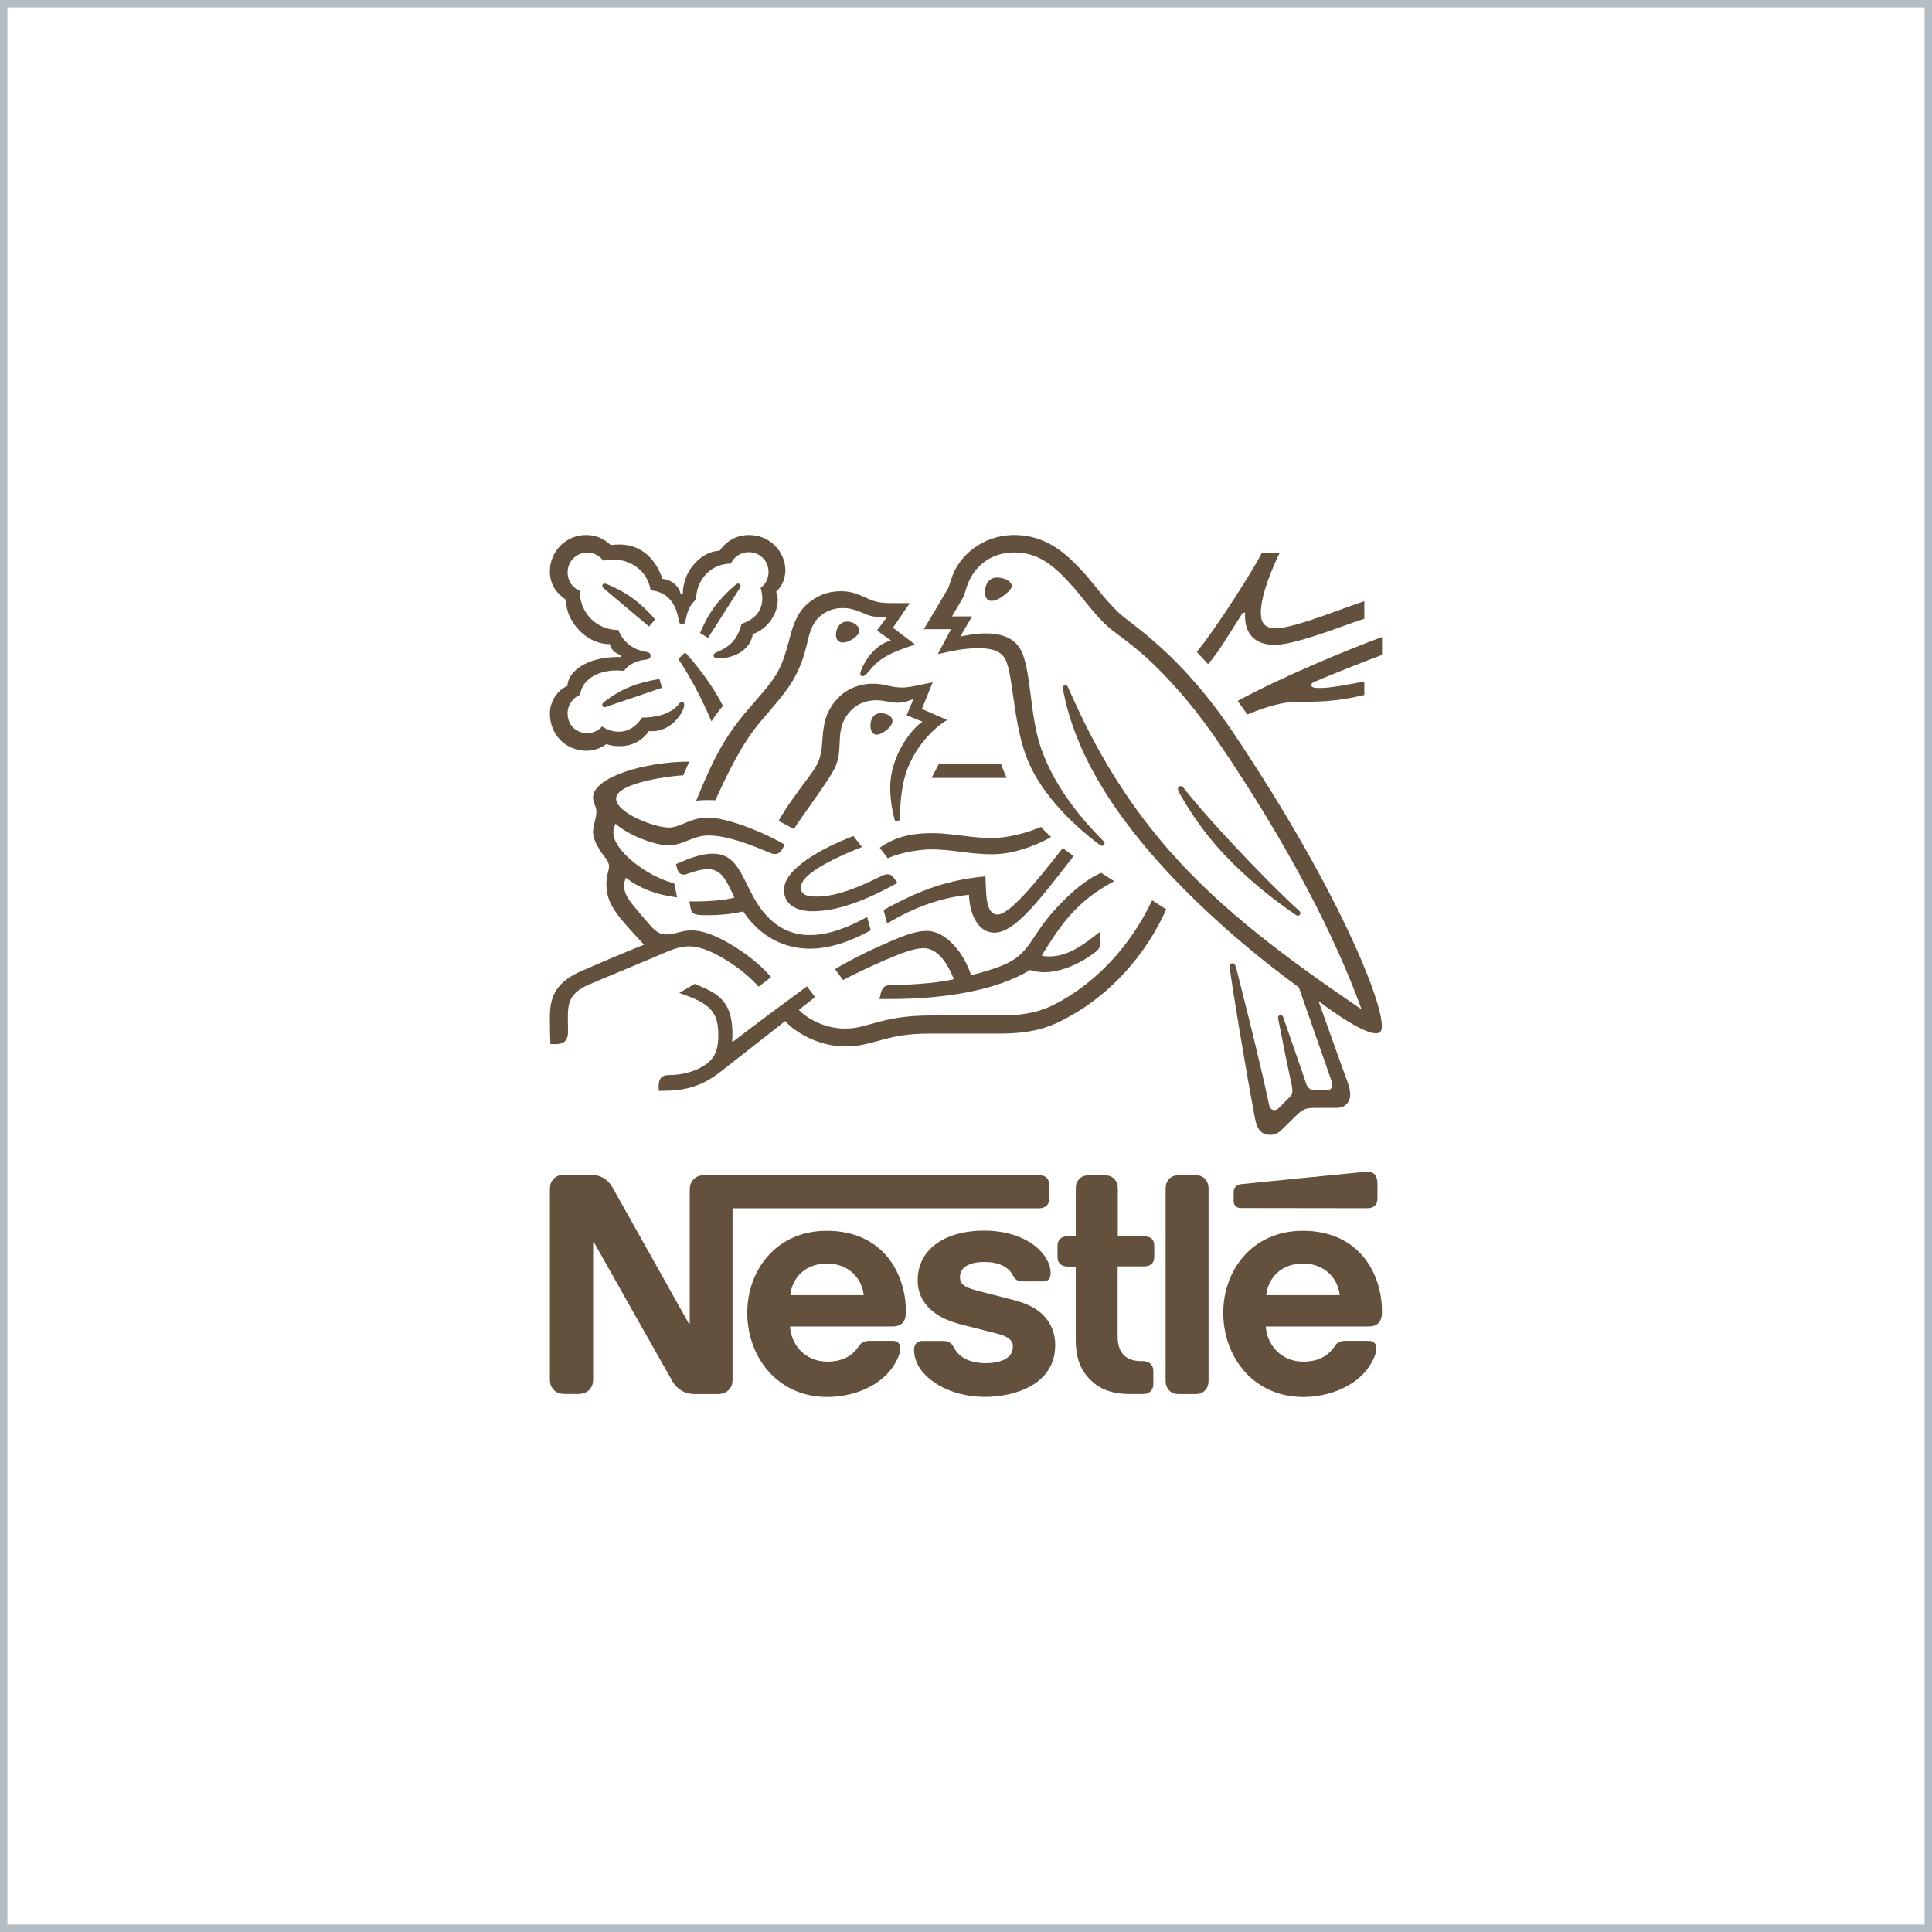 <?xml version="1.0" encoding="UTF-8"?> <svg xmlns="http://www.w3.org/2000/svg" width="260" height="260" viewBox="0 0 260 260" fill="none"><rect x="0.5" y="0.5" width="259" height="259" stroke="#B4BDC4"></rect><g clip-path="url(#clip0_6166_1021)"><path d="M142.42 121.927C138.473 126.045 138.832 128.423 134.653 130.023C133.611 130.418 132.327 130.847 130.683 131.23C129.722 128.237 127.291 125.279 124.722 125.279C122.939 125.279 120.891 126.207 118.518 127.263C115.74 128.492 113.193 129.896 112.371 130.429L113.459 131.891C114.293 131.439 116.677 130.244 119.073 129.223C121.145 128.33 123.02 127.599 124.282 127.599C126.319 127.599 127.639 129.919 128.368 131.775C125.706 132.413 121.319 132.564 119.999 132.564C119.386 132.564 119.166 132.668 118.957 132.842C118.761 133.016 118.599 133.329 118.506 133.77L118.344 134.443H119.768C127.153 134.443 134.132 133.271 138.612 130.545C139.249 130.719 139.793 130.835 140.51 130.835C143.08 130.835 145.731 129.432 147.386 128.144C147.976 127.692 148.115 127.274 148.115 126.822C148.115 126.601 148.092 126.404 148.069 126.207L147.988 125.43C145.615 127.309 143.647 128.713 141.193 128.713C140.765 128.713 140.441 128.678 140.186 128.597C142.571 124.757 144.712 121.347 149.944 118.586C149.388 118.249 148.601 117.739 148.184 117.461C146.147 118.342 144.133 120.117 142.42 121.927Z" fill="#63513D"></path><path d="M134.259 123.074C132.581 123.074 132.732 120.198 132.616 117.936C126.701 118.492 122.985 120.256 118.911 122.46L119.386 124.281C123.078 122.065 126.631 120.801 130.405 120.418C130.451 122.587 131.377 125.51 133.843 125.51C136.493 125.51 139.7 121.346 143.485 116.486L144.48 115.198C143.971 114.804 143.392 114.444 143.033 114.108C139.156 119.096 135.81 123.074 134.259 123.074Z" fill="#63513D"></path><path d="M123.911 92.149C122.939 92.346 122.233 92.52 121.376 92.52C120.821 92.52 120.196 92.439 119.443 92.265C118.864 92.126 118.263 92.01 117.394 92.01C115.832 92.01 114.153 92.601 113.007 93.715C110.912 95.71 110.797 97.868 110.658 99.793C110.484 102.345 110.01 102.983 108.632 104.839C107.509 106.359 105.958 108.366 104.778 110.477C105.16 110.651 106.398 111.324 106.826 111.567C108.192 109.514 110.079 106.974 111.329 105.06C112.452 103.32 112.915 102.566 112.984 100.234C113.007 99.84 113.007 99.457 113.042 99.086C113.146 97.879 113.459 96.65 114.605 95.525C115.45 94.666 116.677 94.237 117.904 94.237C119.084 94.237 119.779 94.573 120.809 94.573C121.538 94.573 122.071 94.399 122.545 94.214L122.927 94.075L122.013 96.255L124.143 97.125C122.777 97.972 119.802 101.638 119.802 105.976C119.802 107.542 120.045 108.981 120.381 110.268C120.416 110.407 120.497 110.547 120.716 110.547C120.913 110.547 121.052 110.431 121.075 110.21L121.098 109.758C121.156 108.435 121.26 106.336 121.793 104.457C122.684 101.29 125.069 98.32 127.465 96.893L124.062 95.409L125.52 91.824L123.911 92.149Z" fill="#63513D"></path><path d="M134.178 77.718C132.894 77.718 132.546 78.96 132.546 79.656C132.546 80.212 132.743 80.862 133.438 80.862C134.005 80.862 134.722 80.444 135.267 79.992C135.799 79.563 136.158 79.203 136.158 78.844C136.158 78.507 135.845 78.194 135.371 77.974C135.035 77.823 134.618 77.718 134.178 77.718Z" fill="#63513D"></path><path d="M126.319 102.856L125.37 104.689H135.463L134.711 102.856H126.319Z" fill="#63513D"></path><path d="M114.652 86.071C115.184 85.746 115.636 85.294 115.636 84.818C115.636 84.598 115.543 84.389 115.323 84.18C114.953 83.82 114.432 83.646 114.004 83.646C113.008 83.646 112.499 84.574 112.499 85.433C112.499 86.082 112.823 86.465 113.425 86.465C113.795 86.477 114.235 86.314 114.652 86.071Z" fill="#63513D"></path><path d="M173.348 122.402L174.309 123.075C174.448 123.167 174.552 123.237 174.668 123.237C174.865 123.237 175.004 123.04 175.004 122.877C175.004 122.785 174.957 122.68 174.841 122.576C171.959 119.943 168.857 116.741 165.952 113.644C163.683 111.208 161.345 108.644 159.296 106.046C159.157 105.872 159.042 105.791 158.88 105.791C158.648 105.791 158.521 105.953 158.521 106.127C158.521 106.405 158.717 106.742 159.215 107.577C160.708 110.129 162.572 112.704 164.864 115.117C167.341 117.739 170.246 120.198 173.348 122.402Z" fill="#63513D"></path><path d="M160.929 158.165H158.579C157.966 158.165 157.549 158.385 157.26 158.745C157.017 159.035 156.866 159.418 156.866 159.928V185.843C156.866 186.353 157.028 186.736 157.26 187.026C157.561 187.385 157.966 187.606 158.579 187.606H160.929C161.543 187.606 161.959 187.385 162.249 187.026C162.492 186.736 162.642 186.353 162.642 185.843V159.928C162.642 159.418 162.48 159.035 162.249 158.745C161.959 158.385 161.543 158.165 160.929 158.165Z" fill="#63513D"></path><path d="M120.104 97.021C120.104 96.766 119.988 96.511 119.687 96.314C119.351 96.07 118.935 95.977 118.564 95.977C117.731 95.977 117.395 96.476 117.233 96.986C117.152 97.23 117.14 97.462 117.14 97.659C117.14 98.367 117.453 98.866 117.974 98.866C118.68 98.866 120.104 97.868 120.104 97.021Z" fill="#63513D"></path><path d="M92.786 121.334L92.925 122.181C92.983 122.541 93.122 122.831 93.411 122.97C93.77 123.144 94.279 123.167 95.171 123.167C97.416 123.167 99.06 122.889 100.009 122.657C102.44 126.276 105.773 127.668 108.991 127.668C111.734 127.668 114.524 126.659 117.186 125.197L116.689 123.399C114.084 124.872 111.376 125.835 108.991 125.835C106.329 125.835 103.956 124.687 101.977 121.694C101.143 120.43 100.495 118.852 99.697 117.437C98.747 115.778 97.717 114.885 95.923 114.885C94.279 114.885 92.682 115.558 90.981 116.288L91.061 116.66C91.2 117.274 91.444 117.704 92.011 117.704C92.265 117.704 92.52 117.588 92.659 117.541C93.608 117.24 94.291 116.984 95.263 116.984C96.745 116.984 97.451 117.854 98.458 119.989L98.84 120.778C97.81 121.126 95.402 121.311 93.608 121.311H92.786V121.334Z" fill="#63513D"></path><path d="M175.329 165.635C168.476 165.635 164.622 171.006 164.622 176.655C164.622 182.698 168.754 188 175.363 188C178.662 188 181.903 186.747 183.767 184.554C184.577 183.603 185.225 182.269 185.225 181.469C185.225 181.19 185.167 180.958 185.005 180.773C184.843 180.576 184.612 180.448 184.195 180.448H181.012C180.375 180.448 179.947 180.68 179.623 181.167C178.697 182.536 177.354 183.244 175.375 183.244C172.412 183.244 170.49 180.982 170.351 178.511H184.137C184.751 178.511 185.191 178.372 185.48 178.082C185.816 177.768 185.978 177.304 185.978 176.458C185.978 173.859 185.167 171.168 183.466 169.115C181.741 167.038 179.056 165.635 175.329 165.635ZM170.409 174.3C170.664 171.864 172.528 170.043 175.352 170.043C178.118 170.043 180.028 171.864 180.294 174.3H170.409Z" fill="#63513D"></path><path d="M167.248 82.451H167.572C167.572 82.59 167.549 82.753 167.549 82.88C167.549 85.119 168.695 86.778 171.519 86.778C173.256 86.778 175.987 85.908 178.546 85.038C180.675 84.307 182.632 83.553 183.604 83.275V80.908C182.493 81.245 180.247 82.115 177.92 82.927C175.467 83.774 173.059 84.551 171.658 84.551C170.119 84.551 169.679 83.704 169.679 82.486C169.679 79.992 171.242 76.408 172.226 74.366H169.841C168.603 76.779 163.695 84.528 161.056 87.729L162.572 89.376C163.984 87.799 165.547 85.108 167.248 82.451Z" fill="#63513D"></path><path d="M150.511 82.417C148.52 80.491 146.992 78.322 146.032 77.266C143.879 74.912 141.101 72 136.517 72C132.095 72 129.167 74.888 128.218 77.382C127.94 78.102 127.72 78.96 127.523 79.285C127.095 79.992 125.139 83.345 124.328 84.667H127.986L126.204 88.031C128.276 87.567 129.757 87.231 131.736 87.231C133.496 87.231 134.758 87.648 135.313 88.762C136.343 90.815 136.343 97.056 138.08 101.742C139.7 106.162 143.647 110.477 148.092 113.772L148.289 113.83C148.509 113.83 148.648 113.667 148.648 113.505C148.648 113.389 148.613 113.308 148.509 113.203C144.793 109.48 141.772 105.362 140.151 100.849C138.554 96.453 138.809 90.282 137.408 87.532C136.482 85.711 134.503 85.236 132.686 85.236C131.227 85.236 129.861 85.537 129.225 85.665L130.822 82.95H128.113C128.681 81.941 129.283 81.013 129.572 80.456C129.827 79.981 129.931 79.389 130.243 78.577C131.273 75.979 133.542 74.343 136.505 74.343C140.221 74.343 142.385 76.733 144.55 79.134C145.534 80.236 147.166 82.556 149.03 84.273C150.314 85.456 152.757 86.778 156.53 90.688C158.706 92.938 161.23 95.873 163.903 99.794C173.441 113.795 179.703 126.114 183.199 135.742L183.141 135.777C173.129 128.968 164.459 122.53 157.468 114.595C152.514 108.958 148.208 102.427 144.446 94.086C144.191 93.541 143.971 93.019 143.728 92.486C143.636 92.265 143.531 92.207 143.369 92.207C143.173 92.207 143.034 92.346 143.034 92.544C143.034 92.764 143.138 93.24 143.346 94.179C145.349 102.81 150.87 110.547 156.785 116.985C162.665 123.376 169.332 128.886 174.796 132.877L179.067 145.115C179.159 145.416 179.275 145.73 179.275 146.031C179.275 146.252 179.217 146.426 179.078 146.542C178.963 146.658 178.801 146.716 178.442 146.716H177.157C176.601 146.716 176.381 146.634 176.196 146.472C175.999 146.31 175.86 146.078 175.768 145.799C175.397 144.651 173.14 138.213 172.7 136.914C172.619 136.67 172.481 136.6 172.33 136.6C172.133 136.6 171.994 136.763 171.994 136.937C171.994 137.099 172.052 137.273 172.156 137.83C172.724 140.753 173.395 144.048 173.673 145.289C173.8 145.869 173.927 146.402 173.927 146.797C173.927 147.156 173.846 147.354 173.557 147.644L172.226 148.989C171.913 149.314 171.74 149.384 171.474 149.384C171.149 149.384 170.895 149.175 170.779 148.618C169.274 141.588 167.006 132.877 166.415 130.464C166.276 129.93 166.172 129.629 165.86 129.629C165.582 129.629 165.478 129.826 165.478 130.07C165.478 130.244 165.512 130.464 165.536 130.626C165.894 133.12 167.33 142.215 168.892 150.509C169.17 151.936 169.703 152.724 170.93 152.724C171.485 152.724 172.018 152.504 172.504 152.028C173.314 151.216 173.545 150.996 174.518 150.045C175.212 149.372 175.687 149.094 176.867 149.094H179.796C180.49 149.094 180.861 148.92 181.197 148.595C181.521 148.293 181.706 147.887 181.706 147.296C181.706 146.681 181.544 146.182 181.335 145.579C180.583 143.56 178.175 136.74 177.469 134.814L177.527 134.779C179.993 136.658 183.593 139.06 185.178 139.06C185.665 139.06 185.965 138.839 185.965 138.074C185.965 134.431 179.923 119.444 166.114 98.819C158.799 87.857 152.34 84.157 150.511 82.417Z" fill="#63513D"></path><path d="M167.862 96.151C170.351 95.119 172.585 94.446 174.599 94.446C177.423 94.446 179.738 94.446 183.604 93.53V91.72C181.428 92.115 179.125 92.59 177.62 92.59C176.728 92.59 176.474 92.474 176.474 92.172C176.474 91.999 176.59 91.871 176.925 91.743C179.298 90.734 183.546 89.029 185.988 88.136V85.723C181.069 87.544 172.434 91.129 166.554 94.33C166.716 94.527 167.746 95.977 167.862 96.151Z" fill="#63513D"></path><path d="M100.367 95.838C97.589 99.144 96.119 101.812 93.689 107.751C94.082 107.704 94.661 107.67 95.286 107.67C95.61 107.67 95.865 107.67 96.27 107.693L96.559 107.055C97.925 104.12 99.766 100.164 102.335 97.125L103.226 96.081C105.877 92.972 107.509 91.128 108.539 86.894C108.898 85.386 109.188 84.04 110.195 83.078C111.109 82.207 112.255 81.825 113.413 81.825C114.396 81.825 115.137 82.068 116.202 82.521C117.163 82.938 117.522 83.019 118.552 83.019C118.911 83.019 119.165 82.996 119.397 82.985L118.019 84.852L119.895 86.175C117.545 86.871 116.295 89.144 115.89 90.188C115.809 90.409 115.774 90.548 115.774 90.687C115.774 90.85 115.855 91 116.086 91C116.341 91 116.538 90.803 116.873 90.409C118.019 89.017 118.934 88.077 123.159 86.743L120.172 84.481L122.429 81.163H120.311C118.969 81.163 118.077 81.14 116.908 80.607C115.322 79.876 114.524 79.563 113.112 79.563C111.398 79.563 109.836 80.177 108.551 81.361C107.069 82.73 106.618 84.551 106.086 86.546C105.669 88.089 105.171 89.794 104.071 91.36C103.157 92.682 102.486 93.344 100.367 95.838Z" fill="#63513D"></path><path d="M83.26 88.414C78.422 88.414 76.361 90.746 76.361 92.312C74.926 92.903 74 94.504 74 95.989C74 98.935 76.153 101.035 79 101.035C79.95 101.035 80.922 100.652 81.593 100.142C82.091 100.316 82.716 100.42 83.364 100.42C84.73 100.42 86.246 99.944 87.323 98.378C87.485 98.402 87.624 98.402 87.774 98.402C89.51 98.402 91.015 97.253 91.802 95.745C91.999 95.374 92.08 95.072 92.08 94.864C92.08 94.643 91.988 94.469 91.768 94.469C91.49 94.469 91.444 94.724 90.957 95.177C89.846 96.186 88.156 96.569 86.42 96.569C85.575 97.81 84.522 98.471 83.318 98.471C82.427 98.471 81.744 98.228 81.026 97.764C80.447 98.402 79.741 98.657 79.047 98.657C77.484 98.657 76.385 97.566 76.385 95.977C76.385 94.864 77.091 93.878 78.086 93.506C78.26 91.546 80.355 90.224 82.959 90.224C83.295 90.224 83.63 90.247 83.989 90.282C84.383 89.655 85.332 88.982 86.675 88.797C86.953 88.762 87.161 88.739 87.323 88.658C87.485 88.576 87.554 88.414 87.554 88.24C87.554 88.078 87.496 87.938 87.346 87.846C87.207 87.764 86.964 87.73 86.698 87.672C85.448 87.428 83.966 86.662 83.214 84.783C80.227 84.783 78.04 82.382 78.04 79.691V79.505C77.044 79.111 76.385 78.16 76.385 77.034C76.385 75.55 77.553 74.366 79.035 74.366C79.926 74.366 80.69 74.796 81.188 75.457C81.605 75.341 82.068 75.294 82.531 75.294C84.742 75.294 87.115 76.698 87.566 79.436C90.413 79.691 91.085 82.104 91.27 83.113C91.362 83.623 91.444 84.064 91.779 84.064C92.138 84.064 92.207 83.67 92.335 83.136C92.555 82.127 92.925 81.315 93.678 80.677C93.678 78.09 95.611 75.851 98.354 75.851C98.771 74.935 99.673 74.308 100.761 74.308C102.243 74.308 103.424 75.457 103.424 76.976C103.424 77.87 103.007 78.635 102.359 79.111C102.498 79.621 102.59 80.085 102.59 80.514C102.59 82.185 101.606 83.345 99.789 83.96C99.546 84.969 99.118 85.885 98.412 86.558C97.231 87.706 96.027 87.706 96.027 88.182C96.027 88.437 96.201 88.6 96.699 88.6C98.898 88.6 101.039 87.37 101.305 85.328C103.401 84.621 104.662 82.498 104.662 80.816C104.662 80.387 104.628 80.004 104.442 79.644C105.021 79.099 105.692 78.148 105.692 76.733C105.692 75.503 105.16 74.262 104.211 73.346C103.354 72.534 102.185 72 100.819 72C98.84 72 97.567 73.067 96.826 74.123C94.673 74.123 91.895 76.512 91.895 79.946H91.594C91.397 78.763 90.17 77.962 89.152 77.904C88.318 75.41 86.443 73.276 83.364 73.276C83.005 73.276 82.577 73.299 82.195 73.357C81.281 72.51 80.285 72 78.873 72C76.188 72 74 74.158 74 76.884C74 78.589 74.775 79.749 76.234 80.781L76.211 81.106C76.211 83.275 78.584 86.686 82.091 86.686C82.091 87.242 82.785 87.996 83.549 88.136V88.414H83.26Z" fill="#63513D"></path><path d="M136.401 174.95L131.922 173.802C130.058 173.326 129.19 172.99 129.19 171.841C129.19 170.728 130.186 169.834 132.466 169.834C133.809 169.834 135.036 170.136 135.823 170.96C136.471 171.656 136.355 172.004 136.864 172.282C137.189 172.444 137.536 172.444 138.091 172.444H140.325C140.684 172.444 140.939 172.386 141.136 172.166C141.298 171.992 141.39 171.714 141.39 171.25C141.39 170.217 140.719 168.895 139.538 167.886C137.952 166.517 135.464 165.612 132.466 165.612C127.06 165.612 123.495 168.187 123.495 172.305C123.495 173.767 124.028 174.962 124.896 175.89C125.903 176.98 127.35 177.734 129.433 178.268L133.959 179.416C135.198 179.741 136.309 180.112 136.309 181.202C136.309 182.884 134.526 183.453 132.628 183.453C131.702 183.453 130.73 183.279 129.943 182.884C129.387 182.606 128.912 182.212 128.577 181.678C128.287 181.226 128.183 180.889 127.732 180.634C127.454 180.472 127.118 180.46 126.667 180.46H124.213C123.68 180.46 123.426 180.622 123.252 180.831C123.079 181.052 123.009 181.365 123.009 181.678C123.009 182.467 123.287 183.453 123.935 184.346C125.44 186.364 128.577 187.988 132.582 187.988C136.529 187.988 142.004 186.341 142.004 181.04C142.004 179.671 141.61 178.5 140.881 177.548C139.967 176.354 138.647 175.53 136.401 174.95Z" fill="#63513D"></path><path d="M91.281 88.68C92.323 90.212 94.082 93.158 95.749 97.079C96.039 96.58 96.93 95.374 97.289 95.002C95.761 91.917 93.284 88.959 92.196 87.799L91.281 88.68Z" fill="#63513D"></path><path d="M140.094 111.277C138.913 111.788 136.181 112.774 133.484 112.774C132.141 112.774 131.019 112.658 129.769 112.495C128.229 112.298 126.771 112.124 125.521 112.124C123.449 112.124 120.879 112.321 118.39 114.085L119.478 115.511C121.18 114.699 123.923 114.305 125.289 114.305C126.539 114.305 127.812 114.444 129.005 114.595C130.347 114.769 131.91 114.966 133.542 114.966C137.258 114.966 140.892 112.983 141.459 112.635C140.996 112.24 140.429 111.683 140.094 111.277Z" fill="#63513D"></path><path d="M115.994 113.992L114.848 112.507C110.426 114.213 105.507 116.962 105.507 119.769C105.507 121.37 106.687 122.634 109.361 122.634C113.274 122.634 117.441 120.651 120.786 118.818L120.3 118.168C120.022 117.774 119.79 117.658 119.408 117.658C119.165 117.658 118.911 117.751 118.702 117.855C115.843 119.259 112.741 120.662 109.847 120.662C108.181 120.662 107.776 120.152 107.776 119.433C107.776 117.414 113.262 115.071 115.994 113.992Z" fill="#63513D"></path><path d="M154.007 166.389H150.43V159.927C150.43 159.417 150.268 159.034 150.037 158.744C149.736 158.385 149.319 158.176 148.717 158.176H146.483C145.87 158.176 145.453 158.396 145.164 158.744C144.932 159.046 144.77 159.417 144.77 159.927V166.377H143.659C143.242 166.377 142.93 166.493 142.687 166.69C142.432 166.934 142.316 167.247 142.316 167.723V169.091C142.316 169.567 142.432 169.892 142.687 170.124C142.93 170.321 143.242 170.449 143.659 170.449H144.77V180.32C144.77 182.849 145.465 184.438 146.749 185.703C147.93 186.874 149.481 187.605 152.155 187.605H153.833C154.25 187.605 154.562 187.489 154.794 187.28C155.049 187.048 155.211 186.735 155.211 186.248V184.531C155.211 184.055 155.049 183.742 154.794 183.499C154.551 183.301 154.238 183.174 153.833 183.174H153.59C152.525 183.174 151.796 182.895 151.298 182.42C150.708 181.863 150.407 181.016 150.407 179.903V170.425H154.007C154.424 170.425 154.736 170.309 154.968 170.101C155.222 169.869 155.338 169.544 155.338 169.068V167.699C155.338 167.224 155.222 166.911 154.968 166.667C154.748 166.505 154.424 166.389 154.007 166.389Z" fill="#63513D"></path><path d="M184.043 162.596C184.46 162.596 184.772 162.48 185.004 162.271C185.259 162.039 185.374 161.714 185.374 161.239V159.394C185.374 158.675 185.235 158.316 185.004 158.06C184.796 157.828 184.425 157.689 184.043 157.689C183.719 157.689 183.407 157.724 182.874 157.782L167.109 159.348C166.657 159.394 166.438 159.522 166.275 159.708C166.09 159.905 166.021 160.16 166.021 160.52V161.552C166.021 161.946 166.102 162.12 166.241 162.283C166.414 162.48 166.669 162.573 167.028 162.573L184.043 162.596Z" fill="#63513D"></path><path d="M94.523 143.537C93.203 144.314 91.559 144.674 90.113 144.674C89.499 144.674 89.221 144.79 89.001 145.01C88.758 145.242 88.643 145.602 88.643 146.101V146.797H89.14C91.791 146.797 94.233 146.379 96.919 144.268L105.669 137.412C106.92 138.839 110.056 140.823 113.772 140.823C115.867 140.823 117.21 140.312 119.143 139.814C120.648 139.442 122.106 139.094 125.301 139.094H134.561C139.306 139.094 141.598 138.108 144.122 136.682C149.62 133.596 154.296 128.364 156.947 122.367C156.252 121.926 155.604 121.532 155.049 121.161C152.085 127.413 147.583 131.972 142.953 134.605C140.765 135.858 138.786 136.658 134.514 136.658H125.289C121.99 136.658 119.918 137.088 118.298 137.505C116.562 137.958 115.45 138.422 113.691 138.422C111.087 138.422 108.667 137.134 107.51 135.904L109.686 134.188L108.598 132.738C107.961 133.19 100.241 138.909 98.62 140.196L98.528 140.138C98.562 139.744 98.562 139.384 98.562 139.036C98.562 134.686 96.548 133.631 93.481 132.401L91.409 133.631C95.611 135.034 96.664 136.16 96.664 139.315C96.699 141.797 95.808 142.783 94.523 143.537Z" fill="#63513D"></path><path d="M74.787 140.509C76.269 140.509 76.442 139.616 76.442 138.769C76.442 138.201 76.419 137.54 76.419 136.832C76.442 135.197 76.5 133.723 79.151 132.54C80.216 132.065 85.448 129.93 89.349 128.26C90.494 127.761 91.559 127.355 92.752 127.355C94.071 127.355 95.599 127.923 97.486 129.06C99.083 130.011 100.773 131.299 102.093 132.784L103.771 131.496C102.324 129.791 100.333 128.271 98.342 127.088C96.351 125.905 94.569 125.209 93.064 125.209C92.416 125.209 91.872 125.325 91.42 125.453C90.888 125.592 90.39 125.754 89.754 125.754C89.024 125.754 88.411 125.58 87.52 124.548C87.184 124.177 85.054 121.741 84.603 121.021C84.383 120.685 83.989 120.012 83.989 119.223C83.989 118.887 84.047 118.493 84.244 118.133C86.084 119.56 88.353 120.43 91.12 120.766L90.737 118.887C86.767 117.843 82.542 114.34 82.542 112.078C82.542 111.602 82.658 111.266 82.832 110.848C84.371 112.275 87.994 113.76 89.939 113.76C91.004 113.76 91.872 113.4 92.705 113.064C93.492 112.751 94.291 112.437 95.356 112.437C97.891 112.437 101.005 113.667 103.748 114.827C103.91 114.885 104.084 114.931 104.257 114.931C104.697 114.931 105.033 114.734 105.253 114.317L105.611 113.667C102.59 111.904 97.775 110.025 95.252 110.025C94.106 110.025 93.272 110.326 92.485 110.639C91.594 110.999 90.83 111.37 90.02 111.37C88.029 111.37 82.913 109.387 82.913 107.473C82.913 105.211 91.05 104.341 91.941 104.341L92.752 102.496C86.848 102.496 79.811 104.573 79.811 107.322C79.811 108.111 80.262 108.505 80.262 109.236C80.262 110.233 79.811 110.906 79.811 112.008C79.811 112.739 80.251 113.667 80.76 114.479C81.315 115.326 81.964 115.883 81.964 116.602C81.964 117.135 81.605 117.762 81.605 119.015C81.605 121.683 83.133 123.307 86.084 126.497L86.675 127.135C84.221 128.086 79.66 130.058 78.595 130.522C74.926 132.041 74 133.921 74 136.89C74 138.039 74 139.338 74.081 140.509H74.787Z" fill="#63513D"></path><path d="M99.674 78.844C99.674 78.681 99.535 78.531 99.338 78.531C99.153 78.531 99.06 78.647 98.887 78.786C98.134 79.435 97.463 80.085 96.757 80.909C95.75 82.034 94.905 83.542 94.21 85.189L95.275 85.838C96.005 84.748 98.354 81.025 99.558 79.145C99.639 79.029 99.674 78.925 99.674 78.844Z" fill="#63513D"></path><path d="M140.823 162.283C141.077 162.051 141.193 161.726 141.193 161.25V159.499C141.193 159.023 141.077 158.71 140.823 158.466C140.58 158.269 140.267 158.153 139.862 158.153H94.812C94.059 158.153 93.585 158.408 93.249 158.803C92.972 159.139 92.821 159.51 92.821 160.172V178.152H92.717C92.717 178.152 82.901 160.612 82.427 159.8C82.091 159.22 81.721 158.826 81.223 158.536C80.725 158.258 80.216 158.084 79.232 158.084H75.991C75.239 158.084 74.764 158.339 74.428 158.733C74.15 159.07 74 159.452 74 160.102V185.576C74 186.225 74.162 186.608 74.428 186.944C74.764 187.339 75.239 187.594 75.991 187.594H77.831C78.584 187.594 79.058 187.339 79.394 186.944C79.672 186.608 79.822 186.225 79.822 185.576V167.178H79.926C79.926 167.178 90.124 185.274 90.529 185.947C91.108 186.898 92.069 187.606 93.458 187.606H96.594C97.347 187.606 97.821 187.35 98.157 186.956C98.435 186.62 98.585 186.237 98.585 185.587V162.608H139.862C140.267 162.596 140.58 162.48 140.823 162.283Z" fill="#63513D"></path><path d="M111.271 165.635C104.419 165.635 100.564 171.006 100.564 176.655C100.564 182.698 104.697 188 111.306 188C114.605 188 117.846 186.747 119.698 184.554C120.508 183.603 121.168 182.269 121.168 181.469C121.168 181.19 121.11 180.958 120.948 180.773C120.786 180.576 120.555 180.448 120.138 180.448H116.955C116.33 180.448 115.89 180.68 115.577 181.167C114.651 182.536 113.297 183.244 111.329 183.244C108.366 183.244 106.456 180.982 106.317 178.511H120.068C120.682 178.511 121.11 178.372 121.411 178.082C121.747 177.768 121.909 177.304 121.909 176.458C121.909 173.859 121.099 171.168 119.397 169.115C117.649 167.038 114.999 165.635 111.271 165.635ZM106.352 174.3C106.607 171.864 108.47 170.043 111.295 170.043C114.061 170.043 115.971 171.864 116.237 174.3H106.352Z" fill="#63513D"></path><path d="M81.049 94.864C81.049 95.003 81.142 95.177 81.362 95.177C81.5 95.177 81.616 95.119 81.871 95.014L89.094 92.555L88.735 91.372C85.795 91.871 83.653 92.625 81.234 94.516C81.107 94.643 81.049 94.724 81.049 94.864Z" fill="#63513D"></path><path d="M85.437 80.734C84.326 79.876 83.087 79.192 81.629 78.588L81.374 78.531C81.154 78.531 81.061 78.693 81.061 78.832C81.061 78.948 81.096 79.052 81.281 79.203C82.995 80.665 86.317 83.46 87.347 84.307L88.169 83.356C87.277 82.312 86.363 81.442 85.437 80.734Z" fill="#63513D"></path></g><defs><clipPath id="clip0_6166_1021"><rect width="112" height="116" fill="white" transform="translate(74 72)"></rect></clipPath></defs></svg> 